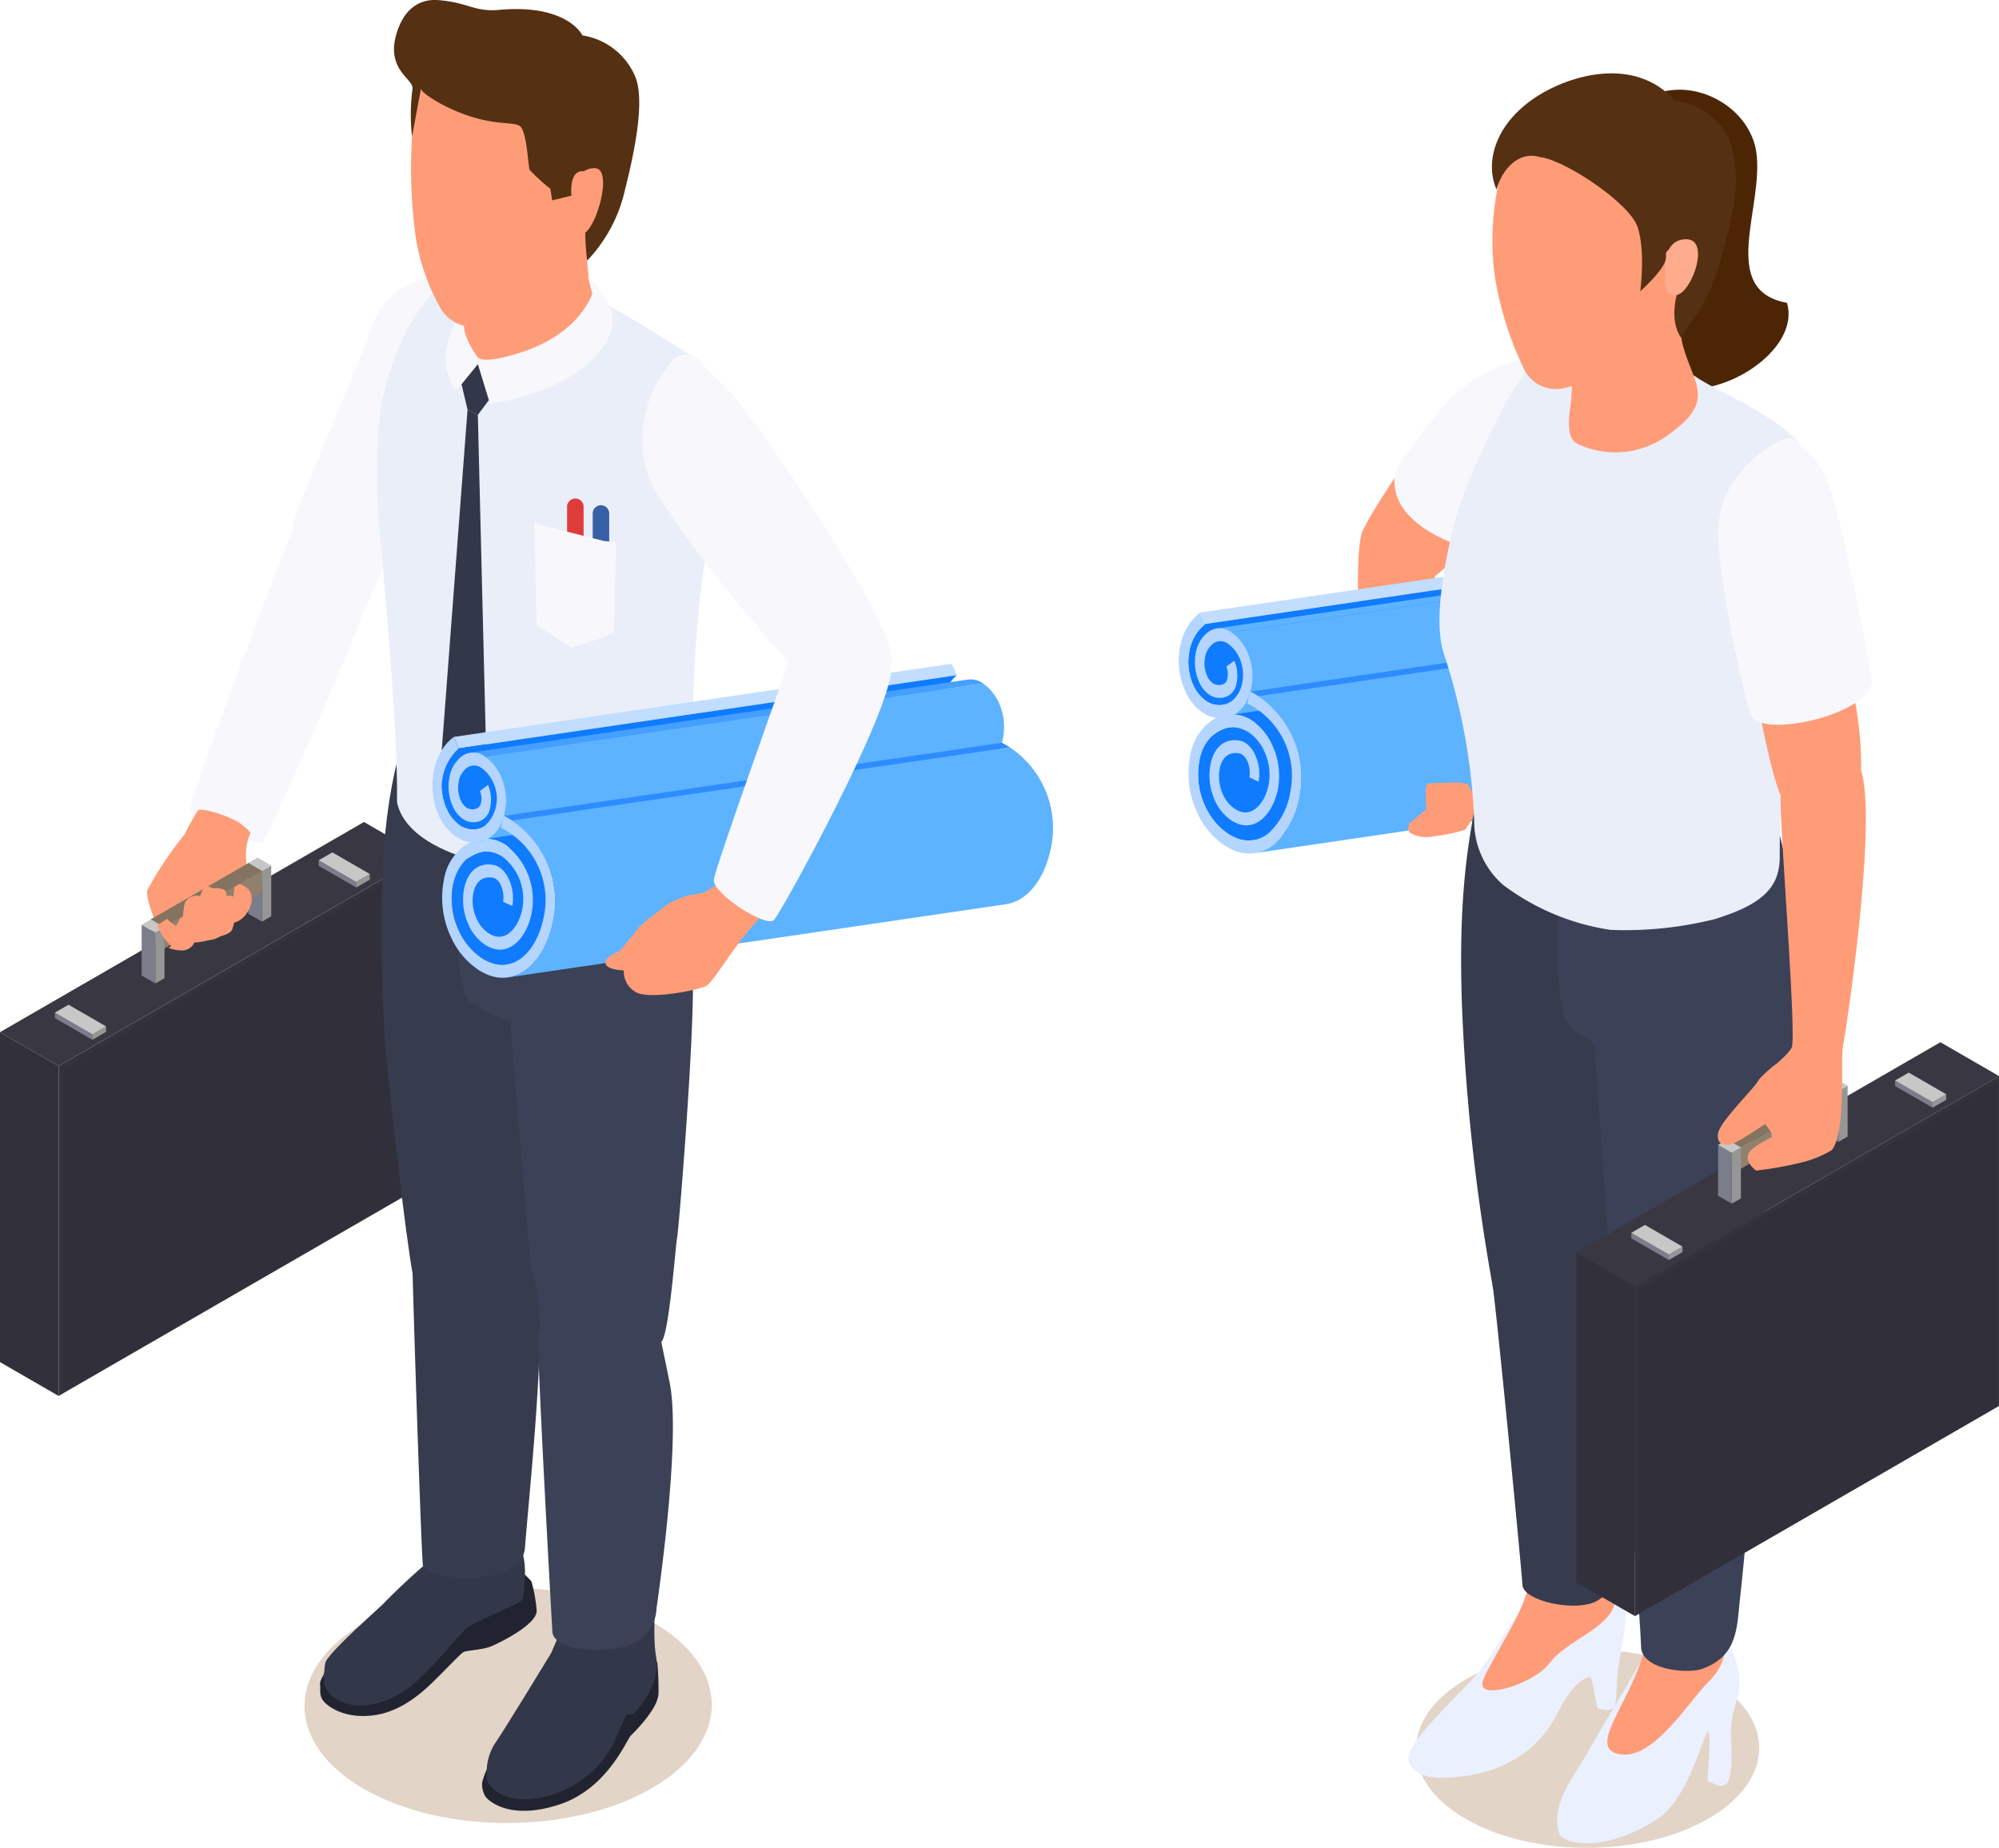 <svg xmlns="http://www.w3.org/2000/svg" xmlns:xlink="http://www.w3.org/1999/xlink" width="194.824" height="180.076" viewBox="0 0 194.824 180.076">
  <defs>
    <clipPath id="clip-path">
      <rect id="Rectangle_29793" data-name="Rectangle 29793" width="102.624" height="177.66" fill="none"/>
    </clipPath>
    <clipPath id="clip-path-2">
      <path id="Path_178873" data-name="Path 178873" d="M19.609,34.152a4.645,4.645,0,0,1,1.58,1.964,5.71,5.71,0,0,1,.264,3.815,5.06,5.06,0,0,1-.165.483,3.556,3.556,0,0,1-1.141,1.555,3.211,3.211,0,0,1-.291.187,2.777,2.777,0,0,1-.966.338l48.527-7.131a2.716,2.716,0,0,0,.964-.338,2.869,2.869,0,0,0,.291-.185,3.575,3.575,0,0,0,1.144-1.555c.062-.158.116-.318.163-.483a5.687,5.687,0,0,0-.264-3.818,4.655,4.655,0,0,0-1.577-1.964Z" transform="translate(-18.889 -27.021)" fill="none"/>
    </clipPath>
    <linearGradient id="linear-gradient" x1="-0.861" y1="5.092" x2="-0.815" y2="5.092" gradientUnits="objectBoundingBox">
      <stop offset="0" stop-color="#2e8cff"/>
      <stop offset="0.508" stop-color="#2e8cff"/>
      <stop offset="0.648" stop-color="#3e99ff"/>
      <stop offset="0.851" stop-color="#5db3ff"/>
      <stop offset="1" stop-color="#5db3ff"/>
    </linearGradient>
    <clipPath id="clip-path-4">
      <path id="Path_178878" data-name="Path 178878" d="M20.472,36.683a9.446,9.446,0,0,1,4.018,9.706c-.631,3.209-2.354,5.272-4.4,5.573l48.527-7.131c2.041-.3,3.764-2.361,4.4-5.57A9.456,9.456,0,0,0,69,29.552Z" transform="translate(-20.092 -29.552)" fill="none"/>
    </clipPath>
    <linearGradient id="linear-gradient-2" x1="-0.857" y1="3.652" x2="-0.813" y2="3.652" gradientUnits="objectBoundingBox">
      <stop offset="0" stop-color="#036ede"/>
      <stop offset="0.116" stop-color="#036ede"/>
      <stop offset="0.389" stop-color="#2e8cff"/>
      <stop offset="0.578" stop-color="#3e99ff"/>
      <stop offset="0.851" stop-color="#5db3ff"/>
      <stop offset="1" stop-color="#5db3ff"/>
    </linearGradient>
    <clipPath id="clip-path-6">
      <path id="Path_178899" data-name="Path 178899" d="M2.509,26.338A4.632,4.632,0,0,1,4.087,28.3a5.677,5.677,0,0,1,.387,3.32,4.586,4.586,0,0,1-.121.5,4.643,4.643,0,0,1-.163.473,3.632,3.632,0,0,1-1.151,1.563,3.03,3.03,0,0,1-.288.187,2.68,2.68,0,0,1-.954.335l48.527-7.131a2.625,2.625,0,0,0,.956-.333c.094-.057.192-.121.286-.19a3.6,3.6,0,0,0,1.149-1.56c.062-.153.118-.313.165-.473a4.627,4.627,0,0,0,.118-.5,5.637,5.637,0,0,0-.385-3.32,4.651,4.651,0,0,0-1.577-1.962Z" transform="translate(-1.797 -19.207)" fill="none"/>
    </clipPath>
    <linearGradient id="linear-gradient-3" x1="-0.068" y1="5.74" x2="-0.021" y2="5.74" xlink:href="#linear-gradient"/>
    <clipPath id="clip-path-7">
      <rect id="Rectangle_29801" data-name="Rectangle 29801" width="79.943" height="172.93" fill="none"/>
    </clipPath>
    <clipPath id="clip-path-8">
      <path id="Path_178904" data-name="Path 178904" d="M3.359,28.868a9.458,9.458,0,0,1,4.02,9.706,7.987,7.987,0,0,1-2.5,4.732,3.884,3.884,0,0,1-1.873.848l48.524-7.131a3.87,3.87,0,0,0,1.876-.848,7.945,7.945,0,0,0,2.5-4.73,9.455,9.455,0,0,0-4.02-9.709Z" transform="translate(-3.007 -21.737)" fill="none"/>
    </clipPath>
    <linearGradient id="linear-gradient-4" x1="-0.109" y1="4.141" x2="-0.065" y2="4.141" xlink:href="#linear-gradient-2"/>
  </defs>
  <g id="Group_61965" data-name="Group 61965" transform="translate(-932.918 -3008.366)">
    <g id="Group_54443" data-name="Group 54443" transform="translate(932.918 3008.366)">
      <path id="Path_178819" data-name="Path 178819" d="M17.81,82.368c7.727,4.461,20.293,4.439,28.067-.052s7.816-11.742.089-16.2-20.293-4.439-28.067.049-7.816,11.745-.089,16.206" transform="translate(17.636 91.961)" fill="#e2d4c7"/>
      <path id="Path_178820" data-name="Path 178820" d="M2.318,86.471l35.471-20.48V33.841L2.318,54.321Z" transform="translate(3.396 49.568)" fill="#34333d"/>
      <path id="Path_178821" data-name="Path 178821" d="M2.494,54.251,37.47,34.057V65.638L2.494,85.832Z" transform="translate(3.654 49.885)" fill="#302f3a"/>
      <path id="Path_178822" data-name="Path 178822" d="M0,72.964l5.713,3.3V44.111L0,40.81Z" transform="translate(0 59.778)" fill="#32313b"/>
      <path id="Path_178823" data-name="Path 178823" d="M0,52.982l5.713,3.3L41.184,35.8l-5.713-3.3Z" transform="translate(0 47.607)" fill="#393842"/>
      <g id="Group_54057" data-name="Group 54057" transform="translate(0 0)" clip-path="url(#clip-path)">
        <path id="Path_178824" data-name="Path 178824" d="M27.468,10.94c-4.225-.106-6.948,1.595-8.166,5.312S11.861,33.734,11.765,35.43s-1.319,4.1,1.7,5.918,4.3,3.313,5.218,2.13,7.959-19.775,8.23-22.851.552-9.687.552-9.687" transform="translate(16.758 16.017)" fill="#f8f7fb"/>
        <path id="Path_178825" data-name="Path 178825" d="M21.338,23.043c-.67-.848-3.483-2.546-3.872-1.95s-9.945,25.7-9.943,27.014,6.5,3.636,7.02,3.278,9.152-20,9.881-22.6c.158-.567-3.086-5.738-3.086-5.738" transform="translate(11.02 30.713)" fill="#f8f7fb"/>
        <path id="Path_178826" data-name="Path 178826" d="M10.361,39.693l.895-.518V34.221l-.895.518Z" transform="translate(15.177 50.125)" fill="#969696"/>
        <path id="Path_178827" data-name="Path 178827" d="M9.821,39.073l1.331.769V34.886l-1.331-.767Z" transform="translate(14.386 49.976)" fill="#7b7e8a"/>
        <path id="Path_178828" data-name="Path 178828" d="M14.875,33.324c-.848-.555-3.241-1.464-4.089-1.282a24.942,24.942,0,0,0-1.336,2.4A34.2,34.2,0,0,0,5.861,39.8c-.323.91,1.314,4.75,1.92,4.979s5.041-.293,5.748-1.876,2.181-4.4,1.955-5.8a5.432,5.432,0,0,1,.389-2.8c.052-.168-1-.981-1-.981" transform="translate(8.524 46.899)" fill="#ff9c78"/>
        <path id="Path_178829" data-name="Path 178829" d="M11.98,33.613a2.163,2.163,0,0,1-.143,2.5,13.361,13.361,0,0,1-2.674,2.167c-.357.173-.611,2.593-.611,2.593S8.475,42.9,8,43.075,6.91,42.56,6.777,42.2a17.354,17.354,0,0,1-.195-3.374A12.049,12.049,0,0,1,7.4,35.323a6.323,6.323,0,0,1,2.586-2.016,3.657,3.657,0,0,1,1.994.306" transform="translate(9.612 48.706)" fill="#ff9c78"/>
        <path id="Path_178830" data-name="Path 178830" d="M9.823,34.428l.821.481.508.291.9-.52-1.215-.7-.126-.076Z" transform="translate(14.389 49.667)" fill="#c7c7c7"/>
        <path id="Path_178831" data-name="Path 178831" d="M6.492,42.022l9.536-5.506V34.43L6.492,39.937Z" transform="translate(9.51 50.432)" fill="#8f816e"/>
        <path id="Path_178832" data-name="Path 178832" d="M12.621,36.777c-.32.16-.739.017-1.048.2-.372.217-.389.771-.707,1.06a1.188,1.188,0,0,1-.6.246A4.215,4.215,0,0,1,7.837,38c-.007.762-.885,1.3-.917,2.058-.007.209.049.417.044.626a.524.524,0,0,1-.3.505,3.894,3.894,0,0,0,1.3.249,1.337,1.337,0,0,0,1.126-.6,1.15,1.15,0,0,1,.246-.392c.187-.145.456-.079.69-.039A2.436,2.436,0,0,0,12.4,39.392a1.954,1.954,0,0,1,.431-.547,2.144,2.144,0,0,1,.468-.2c1.006-.389,1.883-1.982,1.269-3-.173-.291-.887-.816-1.252-.668-.508.2-.017,1.464-.7,1.8" transform="translate(9.761 51.188)" fill="#ff9c78"/>
        <path id="Path_178833" data-name="Path 178833" d="M5.952,38.438l1.331.769V37.122l-1.331-.769Z" transform="translate(8.719 53.248)" fill="#7a6851"/>
        <path id="Path_178834" data-name="Path 178834" d="M5.954,39.621l1.329.771.456-.266L16.123,35.3l.7-.4-.505-.291-.823-.481-8.866,5.11Z" transform="translate(8.721 49.977)" fill="#84745f"/>
        <path id="Path_178835" data-name="Path 178835" d="M6.142,42.136l.895-.518V36.664l-.895.518Z" transform="translate(8.997 53.704)" fill="#969696"/>
        <path id="Path_178836" data-name="Path 178836" d="M5.6,41.516l1.331.769V37.329L5.6,36.562Z" transform="translate(8.206 53.555)" fill="#7b7e8a"/>
        <path id="Path_178837" data-name="Path 178837" d="M6.5,36.352l1.331.769-.895.515L5.6,36.87Z" transform="translate(8.206 53.247)" fill="#c7c7c7"/>
        <path id="Path_178838" data-name="Path 178838" d="M16.259,36.662,12.6,34.55v-.535l3.658,2.112Z" transform="translate(18.458 49.824)" fill="#7b7e8a"/>
        <path id="Path_178839" data-name="Path 178839" d="M15.416,35.1l-1.331.769V35.33l1.331-.769Z" transform="translate(20.632 50.623)" fill="#969696"/>
        <path id="Path_178840" data-name="Path 178840" d="M13.932,33.7l-1.331.769,3.66,2.112,1.329-.769Z" transform="translate(18.458 49.368)" fill="#c7c7c7"/>
        <path id="Path_178841" data-name="Path 178841" d="M5.828,42.685,2.171,40.572v-.535L5.828,42.15Z" transform="translate(3.179 58.646)" fill="#7b7e8a"/>
        <path id="Path_178842" data-name="Path 178842" d="M4.985,41.118l-1.331.769v-.535l1.331-.769Z" transform="translate(5.353 59.444)" fill="#969696"/>
        <path id="Path_178843" data-name="Path 178843" d="M3.5,39.726l-1.331.769,3.66,2.112,1.329-.769Z" transform="translate(3.179 58.189)" fill="#c7c7c7"/>
        <path id="Path_178844" data-name="Path 178844" d="M14.844,69.876s-2.25,2.645-2.189,3.369-.091,1.075.3,1.622,2.117,1.861,5.08,1.412S23.2,73.509,24.2,72.52s2.112-2.184,2.433-2.374,1.856-.2,2.758-.589,4.456-2.142,4.377-3.488a14.506,14.506,0,0,0-.51-2.81s-1.06-1.274-1.654-1.227-16.756,7.843-16.756,7.843" transform="translate(18.536 90.862)" fill="#212430"/>
        <path id="Path_178845" data-name="Path 178845" d="M21.761,74.836a8.981,8.981,0,0,0-2.689,4.289,2.169,2.169,0,0,0,.328,1.435c.239.35,2.322,2.391,7.249.739,4.644-1.558,6.475-6.263,6.911-6.7s2.657-2.625,2.692-4.119a28.567,28.567,0,0,0-.116-2.987s-1.812-3.379-2.558-2.906S21.761,74.836,21.761,74.836" transform="translate(27.927 94.536)" fill="#212430"/>
        <path id="Path_178846" data-name="Path 178846" d="M27.261,64.957c-.251.811-1.728,4.217-1.728,4.217s-4.651,7.661-5.519,8.873a5.248,5.248,0,0,0-.7,3.591c.128.547,1.76,2.438,5.519,1.57a10.185,10.185,0,0,0,6.63-4.954c.283-.476,1.188-2.64,1.363-2.987.084-.16.663-.076.791-.214,1.494-1.595,2.465-3.64,2.144-5.5-.35-2.019-.017-4.215-.271-5.208S32.8,62.749,32.8,62.749Z" transform="translate(28.187 91.913)" fill="#33374a"/>
        <path id="Path_178847" data-name="Path 178847" d="M31.235,60.838c.73.145,1.245,1.977,1.154,3.569s-.069,2.11-.4,2.5-4.439,1.964-5.25,2.637-3.594,4.279-5.8,5.906-4.863,2.085-6.593,1.176a2.426,2.426,0,0,1-1.5-2.874,3.916,3.916,0,0,1,.128-.91c.468-1.05,4.589-4.681,5.561-5.607A64.733,64.733,0,0,1,23.35,62.77c.69-.375,7.885-1.932,7.885-1.932" transform="translate(18.766 89.114)" fill="#33374a"/>
        <path id="Path_178848" data-name="Path 178848" d="M17.009,29.537C15.155,35.9,14.665,44.3,15.394,57.594c.2,3.6,2.115,20.009,2.743,23.241,1.691,8.706,11.03,3.419,11.917,1.065,1.213-3.229.461-37.99.444-39.538s-6.616-10.579-6.613-10.579l-6.877-2.245" transform="translate(22.076 43.265)" fill="#363b4d"/>
        <path id="Path_178849" data-name="Path 178849" d="M18.414,36.98c-.052.924-1.092,13.746.892,15.1a17.351,17.351,0,0,0,3.907,1.974S25.394,81.524,25.9,84.245s9.923,2.783,12.038,1.008c.771-.648,1.417-9.679,1.55-10.187s1.693-19.423,1.531-25.617-.8-15.656-1.491-17.759c-.939-2.849-21.118,5.289-21.118,5.289" transform="translate(26.507 45.533)" fill="#3b4157"/>
        <path id="Path_178850" data-name="Path 178850" d="M16.264,47.211c-.14,1.331.971,34.855,1.144,36.178.858,1.632,9.672,2.144,9.95-1.713s2-20.054,1.247-24.217A64.267,64.267,0,0,0,26.7,49.8Z" transform="translate(23.806 69.153)" fill="#363b4d"/>
        <path id="Path_178851" data-name="Path 178851" d="M21.264,56.834c.039,4.508,1.3,27.132,1.422,29.218s6.046,2.216,7.947,1.121A3.9,3.9,0,0,0,32.839,83.8c.071-.611,2.428-16.319,1.279-22s-2.534-12-2.534-12Z" transform="translate(31.147 72.944)" fill="#3b4157"/>
        <path id="Path_178852" data-name="Path 178852" d="M32.42,68.675c-5.341.417-14.614-1.632-15.545-6.556.116-7.076-1.4-22.644-1.56-25.333a56.242,56.242,0,0,1-.138-12.063c.643-5.839,4.212-12.81,7.589-13.749,1.378-.382,4.612,2.179,6.273,1.964s4.23-1.459,7.057.052c4.634,2.48,8.871,5.354,10.13,6.029s2.716,11.594,1.006,18.2-1.824,25.417-1.518,27c-1.274,2.26-4.937,3.6-13.293,4.461" transform="translate(21.815 16.017)" fill="#eaeef9"/>
        <path id="Path_178853" data-name="Path 178853" d="M23.226,26.806h0a.8.8,0,0,1-.8-.8V20.516a.8.8,0,1,1,1.607,0V26a.8.8,0,0,1-.8.8" transform="translate(32.844 28.87)" fill="#e03b3b"/>
        <path id="Path_178854" data-name="Path 178854" d="M24.239,27.073h0a.8.8,0,0,1-.8-.8V20.781a.8.8,0,0,1,1.607,0V26.27a.8.8,0,0,1-.8.8" transform="translate(34.327 29.261)" fill="#3860a6"/>
        <path id="Path_178855" data-name="Path 178855" d="M21.132,20.632l.532.286L27.89,22.5l1.21.133s-.182,8.282-.224,8.7S24.7,32.894,24.7,32.894l-3.357-2.216Z" transform="translate(30.954 30.22)" fill="#f8f7fb"/>
        <path id="Path_178856" data-name="Path 178856" d="M20.132,16.195l-2.768,36.55L19.5,57.007l2.591-1.5-.954-38.784Z" transform="translate(25.434 23.721)" fill="#33374a"/>
        <path id="Path_178857" data-name="Path 178857" d="M17.826,16.68c.949,3.687,1.21,7.256,1.713,9.295s5.519,2.169,9.014.513,4.52-3.855,3.746-4.974-1.151-2.608-1.22-5.469a83.025,83.025,0,0,1,1.028-9.758S27.9,5.273,27.091,6s-9.265,10.68-9.265,10.68" transform="translate(26.111 8.403)" fill="#ff9c78"/>
        <path id="Path_178858" data-name="Path 178858" d="M20.757,17.315a7.88,7.88,0,0,1-1.326-2.608,18.378,18.378,0,0,1,.047-2.751A25.236,25.236,0,0,0,17.816,15.9a5.5,5.5,0,0,0,.791,4.634,29.689,29.689,0,0,0,2.149-2.551Z" transform="translate(25.816 17.513)" fill="#f8f7fb"/>
        <path id="Path_178859" data-name="Path 178859" d="M31.376,12.789c-.116,3.394.688,9.63-.069,10.734s-6.975,4.54-8.5,4.893a3.766,3.766,0,0,1-3.581-1.634,20.816,20.816,0,0,1-2.531-7.175,50.433,50.433,0,0,1-.18-11.76c.35-3.458,1.821-4.069,3.362-4.37s4.109-2.006,7.661-.567,3.843,9.879,3.843,9.879" transform="translate(23.808 3.428)" fill="#ff9c78"/>
        <path id="Path_178860" data-name="Path 178860" d="M20.23,10.163c4.449,2.339,6.983,1.57,7.646,2.147s.781,3.919.919,4.237A17.783,17.783,0,0,0,30.821,18.4l.173,1.126,1.881-.456s-.348-3,1.622-2.273-.067,3.862-.259,4.545a24.278,24.278,0,0,0,.17,4.057,14.634,14.634,0,0,0,3.655-6.776c.727-2.936,2.157-8.844.949-11.333a6.68,6.68,0,0,0-5.063-3.835S32.5.353,25.823.964c-2.4.222-2.995-.712-5.891-.949-2.374-.192-3.655,1.471-4.185,3.552-.843,3.3,1.77,4.153,1.634,5.082a19.586,19.586,0,0,0-.044,4.671l.873-4.691c.042.478,2.021,1.533,2.021,1.533" transform="translate(22.82 -0.001)" fill="#553012"/>
        <path id="Path_178861" data-name="Path 178861" d="M23.1,8.626s-.145-1.989,1.7-1.977.15,6.024-1.166,6.413S22.5,12.582,23.1,8.626" transform="translate(33.166 9.738)" fill="#ff9c78"/>
        <path id="Path_178862" data-name="Path 178862" d="M10.421,36a1.3,1.3,0,0,0-1.506.648c-.187.569-.21,2.346-.372,2.492s-1.378-.929-1.378-.929l-.949.636a6.3,6.3,0,0,0,1.23,1.893c.56.38,2.376-.224,2.376-.224a6.334,6.334,0,0,0,1.792-.352c.557-.276,1.6-.333,1.905-.895a7.807,7.807,0,0,0,.407-2.94c-.1-.444-.991-.377-.991-.377a.48.48,0,0,0-.35-.638,1.686,1.686,0,0,0-.961-.054s-.441-.4-.767-.113a1.749,1.749,0,0,0-.436.855" transform="translate(9.105 51.335)" fill="#ff9c78"/>
        <path id="Path_178863" data-name="Path 178863" d="M17.943,33.375,66.47,26.244l.5,1.117L18.446,34.489Z" transform="translate(26.283 38.441)" fill="#c1ddff"/>
        <path id="Path_178864" data-name="Path 178864" d="M67.1,30.408a2.645,2.645,0,0,0,.764,0L19.342,37.537a2.734,2.734,0,0,1-.764,0C33.138,35.4,52.39,30.458,67.1,30.408" transform="translate(27.213 44.537)" fill="#2e8cff"/>
        <path id="Path_178865" data-name="Path 178865" d="M69.3,34.587,20.776,41.717a2.134,2.134,0,0,1-1.121-.155,2.422,2.422,0,0,1-.424-.227,3.674,3.674,0,0,1-1.289-1.592,5.041,5.041,0,0,1,1.188-5.916L67.654,26.7a5.048,5.048,0,0,0-1.186,5.918,3.669,3.669,0,0,0,1.287,1.592,2.7,2.7,0,0,0,.424.227,2.117,2.117,0,0,0,1.124.153" transform="translate(25.599 39.104)" fill="#0f7bff"/>
        <path id="Path_178866" data-name="Path 178866" d="M20.808,37.92l48.524-7.131a3.722,3.722,0,0,0-2.822,3.246,7.316,7.316,0,0,0,.567,4.427,6.439,6.439,0,0,0,2.231,2.682,4.632,4.632,0,0,0,.569.318,3.194,3.194,0,0,0,1.861.311L23.214,48.9a3.245,3.245,0,0,1-1.863-.311,4.815,4.815,0,0,1-.567-.32A6.413,6.413,0,0,1,18.55,45.59a7.33,7.33,0,0,1-.567-4.427,3.718,3.718,0,0,1,2.825-3.244" transform="translate(26.161 45.098)" fill="#0f7bff"/>
        <path id="Path_178867" data-name="Path 178867" d="M67.7,31.307c.054-.007.108-.015.163-.017L19.333,38.418c-.054,0-.108.01-.163.02L67.7,31.307" transform="translate(28.08 45.832)" fill="#2e8cff"/>
        <path id="Path_178868" data-name="Path 178868" d="M19.476,34.509,68,27.378a1.11,1.11,0,0,0-.463.187A2.162,2.162,0,0,0,66.687,29a3.054,3.054,0,0,0,.2,1.733,1.658,1.658,0,0,0,.574.742,1.046,1.046,0,0,0,.735.155L19.666,38.756a1.03,1.03,0,0,1-.732-.155,1.683,1.683,0,0,1-.577-.739,3.037,3.037,0,0,1-.195-1.733,2.155,2.155,0,0,1,.848-1.435,1.114,1.114,0,0,1,.466-.185" transform="translate(26.534 40.102)" fill="#0f7bff"/>
        <path id="Path_178869" data-name="Path 178869" d="M20.069,38.937,68.6,31.806c-.527.079-1.1.439-1.324,1.55a4.137,4.137,0,0,0,.288,2.374,3.349,3.349,0,0,0,1.2,1.494,2.516,2.516,0,0,0,.392.212,1.564,1.564,0,0,0,.85.121L21.474,44.687a1.55,1.55,0,0,1-.845-.121,2.907,2.907,0,0,1-.394-.212,3.356,3.356,0,0,1-1.2-1.5,4.133,4.133,0,0,1-.286-2.374c.222-1.112.8-1.471,1.319-1.548" transform="translate(27.371 46.588)" fill="#0f7bff"/>
        <path id="Path_178870" data-name="Path 178870" d="M18.593,34.009l48.524-7.131a2.1,2.1,0,0,1,1.449.38L20.045,34.389a2.093,2.093,0,0,0-1.452-.38" transform="translate(27.235 39.345)" fill="#459fff"/>
        <path id="Path_178871" data-name="Path 178871" d="M67.348,31.758,18.821,38.889a2.281,2.281,0,0,0,.456-.123,1.668,1.668,0,0,0,.912-1.225,3.638,3.638,0,0,0-.2-2.268l48.527-7.131a3.646,3.646,0,0,1,.2,2.27,1.661,1.661,0,0,1-.91,1.223,1.993,1.993,0,0,1-.456.123" transform="translate(27.569 41.221)" fill="#0f7bff"/>
        <path id="Path_178872" data-name="Path 178872" d="M69.876,32.592a4.435,4.435,0,0,1,.4,2.746L21.749,42.469a4.448,4.448,0,0,0-.4-2.746,2.61,2.61,0,0,0-.86-1.023,1.527,1.527,0,0,0-.562-.234,2.677,2.677,0,0,0-.693-.042l48.527-7.131a2.777,2.777,0,0,1,.69.042,1.608,1.608,0,0,1,.564.234,2.626,2.626,0,0,1,.858,1.023" transform="translate(28.178 45.829)" fill="#0f7bff"/>
      </g>
      <g id="Group_54059" data-name="Group 54059" transform="translate(46.558 66.6)" clip-path="url(#clip-path-2)">
        <rect id="Rectangle_29794" data-name="Rectangle 29794" width="53.083" height="22.481" transform="translate(-2.133 0.301) rotate(-8)" fill="url(#linear-gradient)"/>
      </g>
      <g id="Group_54061" data-name="Group 54061" transform="translate(0 0)" clip-path="url(#clip-path)">
        <path id="Path_178874" data-name="Path 178874" d="M22.232,31.053a4.614,4.614,0,0,1,1.577,1.962,5.7,5.7,0,0,1,.266,3.818,5.062,5.062,0,0,1-.165.483,3.575,3.575,0,0,1-1.144,1.555,3.063,3.063,0,0,1-.291.187,2.7,2.7,0,0,1-1.728.338,2.962,2.962,0,0,1-.739-.2,4.205,4.205,0,0,1-.567-.308,4.948,4.948,0,0,1-1.735-2.132c-1.215-2.709-.555-6.127,1.474-7.614l.5,1.114A5.04,5.04,0,0,0,18.5,36.168a3.674,3.674,0,0,0,1.289,1.592,2.7,2.7,0,0,0,.424.227,2.027,2.027,0,0,0,2.053-.239,3.6,3.6,0,0,0,.762-4.156A3.333,3.333,0,0,0,21.9,32.18a1.2,1.2,0,0,0-1.4-.064,2.143,2.143,0,0,0-.85,1.435,3.047,3.047,0,0,0,.195,1.73,1.678,1.678,0,0,0,.577.742,1.107,1.107,0,0,0,1.043.069.709.709,0,0,0,.365-.513,1.963,1.963,0,0,0-.1-1.178l.784-.587a3.647,3.647,0,0,1,.2,2.27,1.666,1.666,0,0,1-.91,1.223,1.82,1.82,0,0,1-1.72-.163,2.951,2.951,0,0,1-1.023-1.287,4.718,4.718,0,0,1-.315-2.709,3.272,3.272,0,0,1,1.279-2.171,1.9,1.9,0,0,1,2.208.076" transform="translate(25.045 42.68)" fill="#b3d5ff"/>
        <path id="Path_178875" data-name="Path 178875" d="M68.454,29.367c.269.14.53.293.781.458L20.711,36.954c-.251-.163-.513-.315-.781-.456l48.524-7.131" transform="translate(29.193 43.016)" fill="#2e8cff"/>
        <path id="Path_178876" data-name="Path 178876" d="M72.091,37.544c-.35,1.785-1.41,3.313-2.775,3.512L20.788,48.187c1.365-.2,2.425-1.73,2.775-3.512a6.778,6.778,0,0,0-2.494-6.652,4.12,4.12,0,0,0-.476-.269A3.732,3.732,0,0,0,19.28,37.4L67.8,30.27h0a3.712,3.712,0,0,1,1.311.355,3.814,3.814,0,0,1,.478.269,6.772,6.772,0,0,1,2.494,6.65" transform="translate(28.241 44.338)" fill="#0f7bff"/>
        <path id="Path_178877" data-name="Path 178877" d="M24.3,32.717a9.452,9.452,0,0,1,4.018,9.706c-.858,4.345-3.707,6.588-6.64,5.206a5.561,5.561,0,0,1-.7-.394,7.633,7.633,0,0,1-2.652-3.2,9.013,9.013,0,0,1-.685-5.45,5.136,5.136,0,0,1,2.549-3.761,2.668,2.668,0,0,0,1.728-.338,3.712,3.712,0,0,1,1.311.355,3.4,3.4,0,0,1,.478.271A6.766,6.766,0,0,1,26.2,41.758c-.449,2.295-2.075,4.166-4.013,3.332a3.183,3.183,0,0,1-.542-.288,4.559,4.559,0,0,1-1.637-2.053,5.821,5.821,0,0,1-.392-3.357c.345-1.748,1.42-2.623,2.884-2.349a1.532,1.532,0,0,1,.564.232,2.626,2.626,0,0,1,.858,1.023,4.435,4.435,0,0,1,.4,2.746l-.9-.419a2.753,2.753,0,0,0-.251-1.679,1.482,1.482,0,0,0-.454-.547.709.709,0,0,0-.259-.106c-.589-.113-1.624-.064-1.94,1.526a4.143,4.143,0,0,0,.288,2.376A3.312,3.312,0,0,0,22,43.688a2.537,2.537,0,0,0,.394.212c1.385.594,2.568-.843,2.9-2.561a5.2,5.2,0,0,0-1.927-5.1,2.449,2.449,0,0,0-.375-.21c-1.952-.924-3.949.414-4.456,2.975a7.34,7.34,0,0,0,.567,4.429,6.441,6.441,0,0,0,2.231,2.682,5.029,5.029,0,0,0,.569.318c2.457,1.158,4.769-.707,5.506-4.434a7.875,7.875,0,0,0-3.438-8.149,8.416,8.416,0,0,0-.771-.449l.148-.663c.062-.155.116-.318.165-.483.269.14.53.293.781.458" transform="translate(25.607 47.252)" fill="#b3d5ff"/>
      </g>
      <g id="Group_54063" data-name="Group 54063" transform="translate(49.523 72.839)" clip-path="url(#clip-path-4)">
        <rect id="Rectangle_29796" data-name="Rectangle 29796" width="56.265" height="29.661" transform="matrix(0.99, -0.139, 0.139, 0.99, -3.089, 0.435)" fill="url(#linear-gradient-2)"/>
      </g>
      <g id="Group_54065" data-name="Group 54065" transform="translate(0 0)" clip-path="url(#clip-path)">
        <path id="Path_178879" data-name="Path 178879" d="M28.059,14.941a11.673,11.673,0,0,0-2.176,10.6C27.2,29.631,38.973,43.594,40.649,44.925s10.525,3.382,8.888-2.275S36.03,19.58,33.57,17.216a28.469,28.469,0,0,1-2.716-2.731,1.851,1.851,0,0,0-2.8.456" transform="translate(37.185 20.551)" fill="#f8f7fb"/>
        <path id="Path_178880" data-name="Path 178880" d="M35.647,34.679s-1.725,1.59-2.618,1.617a7.206,7.206,0,0,0-2.995,1.025A29.732,29.732,0,0,0,27.2,39.557c-.212.335-1.871,2.329-1.871,2.329s-1.5.532-1.383,1.2,1.777.68,1.777.68a2.31,2.31,0,0,0,1.227,2.154c1.353.7,5.992-.212,6.805-.629s3.377-5.151,5.911-7.227c1.109-.912-4.023-3.382-4.023-3.382" transform="translate(35.071 50.797)" fill="#ff9c78"/>
        <path id="Path_178881" data-name="Path 178881" d="M39.732,24.759c-1.08.865-3.924,2.551-4.222,3.493s-7.1,19.874-7.281,21.2,5.087,4.723,5.854,3.941S45.618,32.969,45.512,28.821s-5.78-4.062-5.78-4.062" transform="translate(41.343 36.266)" fill="#f8f7fb"/>
        <path id="Path_178882" data-name="Path 178882" d="M30.065,12.548s-1.094,3.875-6.953,5.777c-3.84,1.245-4.217.486-4.217.486v.663l1.181,3.855s5.169-.688,8.664-3.2c4.22-3.034,3.219-5.792,3.219-5.792L30.6,11.959l-.983-1.025Z" transform="translate(27.677 16.015)" fill="#f8f7fb"/>
        <path id="Path_178883" data-name="Path 178883" d="M19.84,14.4l-1.59,1.96.584,2.465,1,.527L20.912,17.9Z" transform="translate(26.732 21.092)" fill="#33374a"/>
      </g>
    </g>
    <g id="Group_54444" data-name="Group 54444" transform="translate(1047.799 3015.512)">
      <g id="Group_54212" data-name="Group 54212" transform="translate(0 0)">
        <g id="Group_54070" data-name="Group 54070" transform="translate(0.933 1.594)">
          <path id="Path_178884" data-name="Path 178884" d="M17.44,3.692c4.432-5.874,12.511-2.361,13.3,3.014s-3.759,13.48,2.992,14.712c1.4,4.713-6.825,9.778-11.328,8.018S17.44,3.692,17.44,3.692" transform="translate(24.613 -0.646)" fill="#4c2505"/>
          <path id="Path_178885" data-name="Path 178885" d="M11.926,18.94c-.518-.417-2.733-2.243-4.22-.55s.118,21,.515,22.2,3.34,6.465,4.274,7.059,2.393.407,3.249.456,2.908-1.38,3.069-2.144-.954-2.255-1.294-2.391A20.928,20.928,0,0,1,15.555,42.1s-1.927-2.43-2.147-2.83,1.3-15.841,1.208-17.685-2.689-2.647-2.689-2.647" transform="translate(9.448 24.309)" fill="#ff9c78"/>
          <path id="Path_178886" data-name="Path 178886" d="M12.123,14.931s-4.082,5.982-4.708,7.493,1.1,5.085,3.12,6.283,9.807-6.707,9.82-9.566-8.232-4.21-8.232-4.21" transform="translate(9.739 20.278)" fill="#ff9c78"/>
          <path id="Path_178887" data-name="Path 178887" d="M24.688,11.081a16.878,16.878,0,0,0-10.332,3.956,60.758,60.758,0,0,0-5.563,7.138c-.266.6-1.245,3.83,3.549,6.5s5.647.177,6.058-.264,6.288-17.33,6.288-17.33" transform="translate(11.561 14.631)" fill="#f8f7fb"/>
          <path id="Path_178888" data-name="Path 178888" d="M12.236,28.715c-.269-.015-.5-.338-.762-.7S10.69,26.657,9.8,26.684a1.469,1.469,0,0,0-1.454,1.809c.126,1.166,1.969,2.046,2.415,2.342s3.1,1.181,3.621.9a1.075,1.075,0,0,0,.094-1.656,14.466,14.466,0,0,0-2.24-1.363" transform="translate(11.27 37.494)" fill="#ff9c78"/>
          <path id="Path_178889" data-name="Path 178889" d="M.846,25.558l48.527-7.131.5,1.117L1.349,26.672Z" transform="translate(0.306 25.4)" fill="#c1ddff"/>
          <path id="Path_178890" data-name="Path 178890" d="M52.212,26.77,3.688,33.9a2.235,2.235,0,0,1-1.553-.382A3.662,3.662,0,0,1,.843,31.931a5.5,5.5,0,0,1-.352-3.323,4.338,4.338,0,0,1,1.543-2.6L50.558,18.88a4.317,4.317,0,0,0-1.541,2.6A5.467,5.467,0,0,0,49.37,24.8a3.69,3.69,0,0,0,1.289,1.587,2.239,2.239,0,0,0,1.553.38" transform="translate(-0.378 26.062)" fill="#0f7bff"/>
          <path id="Path_178891" data-name="Path 178891" d="M50.009,22.59a2.644,2.644,0,0,0,.776,0L2.258,29.721a2.731,2.731,0,0,1-.776,0c14.56-2.139,33.812-7.111,48.527-7.131" transform="translate(1.238 31.497)" fill="#b3d5ff"/>
          <path id="Path_178892" data-name="Path 178892" d="M3.711,30.1l48.527-7.128a3.707,3.707,0,0,0-2.822,3.244,7.282,7.282,0,0,0,.567,4.427,6.441,6.441,0,0,0,2.231,2.682,4.845,4.845,0,0,0,.569.32,3.194,3.194,0,0,0,1.854.308L6.11,41.083a3.2,3.2,0,0,1-1.854-.308,4.489,4.489,0,0,1-.567-.32,6.39,6.39,0,0,1-2.231-2.682,7.259,7.259,0,0,1-.567-4.427A3.705,3.705,0,0,1,3.711,30.1" transform="translate(0.187 32.059)" fill="#0f7bff"/>
          <path id="Path_178893" data-name="Path 178893" d="M50.6,23.493c.054-.007.111-.015.17-.017L2.242,30.6c-.057,0-.113.01-.17.02L50.6,23.493" transform="translate(2.103 32.795)" fill="#b3d5ff"/>
          <path id="Path_178894" data-name="Path 178894" d="M2.384,26.693,50.91,19.562a1.107,1.107,0,0,0-.466.187,2.155,2.155,0,0,0-.855,1.43,3.066,3.066,0,0,0,.2,1.735,1.661,1.661,0,0,0,.577.742,1.03,1.03,0,0,0,.732.155L2.573,30.942a1.045,1.045,0,0,1-.732-.155,1.678,1.678,0,0,1-.577-.742,3.047,3.047,0,0,1-.2-1.735,2.155,2.155,0,0,1,.853-1.432,1.114,1.114,0,0,1,.466-.185" transform="translate(0.559 27.062)" fill="#0f7bff"/>
          <path id="Path_178895" data-name="Path 178895" d="M2.971,31.119,51.5,23.991c-.527.076-1.1.436-1.316,1.548a4.188,4.188,0,0,0,.286,2.381A3.316,3.316,0,0,0,51.661,29.4a2.764,2.764,0,0,0,.394.212,1.555,1.555,0,0,0,.848.121L4.376,36.867a1.561,1.561,0,0,1-.848-.123,2.324,2.324,0,0,1-.392-.212,3.307,3.307,0,0,1-1.2-1.484,4.163,4.163,0,0,1-.283-2.381c.217-1.112.789-1.471,1.314-1.548" transform="translate(1.398 33.549)" fill="#0f7bff"/>
          <path id="Path_178896" data-name="Path 178896" d="M1.5,26.194l48.527-7.131a2.093,2.093,0,0,1,1.447.38L2.946,26.571A2.091,2.091,0,0,0,1.5,26.194" transform="translate(1.263 26.305)" fill="#5db3ff"/>
          <path id="Path_178897" data-name="Path 178897" d="M50.248,23.938,1.724,31.069a2.2,2.2,0,0,0,.458-.126,1.671,1.671,0,0,0,.914-1.22,3.624,3.624,0,0,0-.2-2.263L51.419,20.33a3.625,3.625,0,0,1,.2,2.263,1.668,1.668,0,0,1-.917,1.223,2.148,2.148,0,0,1-.458.123" transform="translate(1.593 28.187)" fill="#0f7bff"/>
          <path id="Path_178898" data-name="Path 178898" d="M52.775,24.771a4.485,4.485,0,0,1,.4,2.751L4.653,34.65a4.491,4.491,0,0,0-.4-2.748A2.641,2.641,0,0,0,3.4,30.888a1.555,1.555,0,0,0-.564-.234,2.559,2.559,0,0,0-.69-.044q24.265-3.568,48.527-7.131a2.675,2.675,0,0,1,.69.047,1.521,1.521,0,0,1,.562.232,2.62,2.62,0,0,1,.855,1.013" transform="translate(2.204 32.792)" fill="#0f7bff"/>
        </g>
        <g id="Group_54072" data-name="Group 54072" transform="translate(4.429 47.342)">
          <g id="Group_54071" data-name="Group 54071" clip-path="url(#clip-path-6)">
            <rect id="Rectangle_29800" data-name="Rectangle 29800" width="53.063" height="22.474" transform="translate(-2.132 0.299) rotate(-8)" fill="url(#linear-gradient-3)"/>
          </g>
        </g>
        <g id="Group_54074" data-name="Group 54074">
          <g id="Group_54073" data-name="Group 54073" clip-path="url(#clip-path-7)">
            <path id="Path_178900" data-name="Path 178900" d="M5.142,23.241A4.633,4.633,0,0,1,6.72,25.2a5.657,5.657,0,0,1,.387,3.32c-.032.17-.074.338-.121.5a4.869,4.869,0,0,1-.165.473,3.6,3.6,0,0,1-1.149,1.56,2.738,2.738,0,0,1-2.019.525,3.227,3.227,0,0,1-1.3-.508A4.939,4.939,0,0,1,.617,28.937a7.114,7.114,0,0,1-.468-4.345,5.345,5.345,0,0,1,1.935-3.271l.505,1.114a4.327,4.327,0,0,0-1.543,2.6A5.485,5.485,0,0,0,1.4,28.358a3.69,3.69,0,0,0,1.289,1.587,2.1,2.1,0,0,0,2.485-.012A2.929,2.929,0,0,0,6.2,28.116a4.006,4.006,0,0,0-.266-2.337A3.341,3.341,0,0,0,4.81,24.365a1.2,1.2,0,0,0-1.4-.062,2.144,2.144,0,0,0-.853,1.43,3.044,3.044,0,0,0,.2,1.735,1.678,1.678,0,0,0,.577.742,1.108,1.108,0,0,0,1.035.074.7.7,0,0,0,.365-.515,1.9,1.9,0,0,0-.1-1.183l.786-.577a3.617,3.617,0,0,1,.2,2.26,1.668,1.668,0,0,1-.917,1.223,1.812,1.812,0,0,1-1.715-.16,2.964,2.964,0,0,1-1.02-1.287,4.713,4.713,0,0,1-.318-2.709A3.225,3.225,0,0,1,2.931,23.17a1.889,1.889,0,0,1,2.211.071" transform="translate(-0.001 31.232)" fill="#b3d5ff"/>
            <path id="Path_178901" data-name="Path 178901" d="M51.359,21.552c.269.14.527.291.779.456L3.611,29.136c-.249-.163-.508-.315-.776-.456Z" transform="translate(4.153 31.57)" fill="#2e8cff"/>
            <path id="Path_178902" data-name="Path 178902" d="M55,29.73c-.35,1.787-1.412,3.315-2.78,3.517L3.69,40.376c1.368-.2,2.43-1.73,2.78-3.515a7.073,7.073,0,0,0-.49-4.143A5.767,5.767,0,0,0,3.964,30.2a3.806,3.806,0,0,0-1.78-.616l48.527-7.131a3.779,3.779,0,0,1,1.314.357,3.653,3.653,0,0,1,.466.261,5.76,5.76,0,0,1,2.016,2.514A7.093,7.093,0,0,1,55,29.73" transform="translate(3.199 32.892)" fill="#0f7bff"/>
            <path id="Path_178903" data-name="Path 178903" d="M7.2,24.9a9.466,9.466,0,0,1,4.02,9.709,7.988,7.988,0,0,1-2.5,4.73,3.761,3.761,0,0,1-4.141.473,6.24,6.24,0,0,1-.7-.392,7.632,7.632,0,0,1-2.652-3.2,8.963,8.963,0,0,1-.688-5.445A5.368,5.368,0,0,1,2.654,27.25,3.623,3.623,0,0,1,3.088,27a2.666,2.666,0,0,0,1.73-.335,3.708,3.708,0,0,1,1.314.355,3.982,3.982,0,0,1,.466.261A5.767,5.767,0,0,1,8.614,29.8a7.065,7.065,0,0,1,.49,4.141c-.449,2.3-2.075,4.168-4.015,3.34A3.226,3.226,0,0,1,4.56,37a4.638,4.638,0,0,1-1.654-2.061,5.879,5.879,0,0,1-.387-3.355c.34-1.752,1.42-2.63,2.884-2.351a1.555,1.555,0,0,1,.564.234,2.641,2.641,0,0,1,.855,1.013,4.473,4.473,0,0,1,.4,2.748L6.317,32.8a2.736,2.736,0,0,0-.244-1.674,1.466,1.466,0,0,0-.456-.545.739.739,0,0,0-.256-.108c-.589-.113-1.629-.067-1.94,1.528a4.167,4.167,0,0,0,.286,2.381A3.316,3.316,0,0,0,4.9,35.869a2.639,2.639,0,0,0,.394.212c1.385.594,2.563-.836,2.9-2.563a5.353,5.353,0,0,0-.375-3.152,4.477,4.477,0,0,0-1.558-1.947,3.34,3.34,0,0,0-.365-.2c-1.955-.924-3.954.412-4.456,2.98a7.282,7.282,0,0,0,.567,4.427A6.408,6.408,0,0,0,4.242,38.3a4.654,4.654,0,0,0,.569.32,3.066,3.066,0,0,0,3.382-.38,6.877,6.877,0,0,0,2.12-4.06A7.866,7.866,0,0,0,6.879,26.04a7.681,7.681,0,0,0-.771-.449l.148-.673a4.65,4.65,0,0,0,.165-.473c.269.14.527.291.779.456" transform="translate(0.565 35.808)" fill="#b3d5ff"/>
          </g>
        </g>
        <g id="Group_54076" data-name="Group 54076" transform="translate(7.412 53.578)">
          <g id="Group_54075" data-name="Group 54075" clip-path="url(#clip-path-8)">
            <rect id="Rectangle_29802" data-name="Rectangle 29802" width="56.242" height="29.665" transform="translate(-3.09 0.433) rotate(-8)" fill="url(#linear-gradient-4)"/>
          </g>
        </g>
        <g id="Group_54081" data-name="Group 54081">
          <g id="Group_54080" data-name="Group 54080" clip-path="url(#clip-path-7)">
            <path id="Path_178906" data-name="Path 178906" d="M14.243,78.83c6.512,3.759,17.1,3.742,23.652-.042s6.586-9.9.074-13.657-17.1-3.739-23.652.044-6.586,9.9-.074,13.655" transform="translate(13.742 91.293)" fill="#e2d4c7"/>
            <path id="Path_178905" data-name="Path 178905" d="M10.841,30.61l-1.7,1.437s-.207.7.131.9a3.192,3.192,0,0,0,2.329.306,15.49,15.49,0,0,0,2.995-.626c.1-.168,1.124-1.393,1.1-2.231a5.681,5.681,0,0,0-.838-2.221,5.57,5.57,0,0,0-1.974-.123c-1.008.01-1.9-.022-2.068.256a9.854,9.854,0,0,0,.022,2.3" transform="translate(13.304 41.09)" fill="#ff9c78"/>
            <path id="Path_178907" data-name="Path 178907" d="M27.9,59.366c2.1,1.146,2.647,2.975,2.243,6.145-.251,1.989-.281,1.686-.574,3.579s-.064,3.7-.535,4.136-1.531,0-1.531,0-.52-2.756-.631-2.975-1.688.246-3.192,3.347-4.752,6.219-10.939,6.413c-1.738.155-3.643-.486-3.665-1.935-.022-1.6,4.787-6.012,6.63-8.089s3.1-5.206,5.23-7.244,1.39-3.621,2.379-3.914,4.585.537,4.585.537" transform="translate(13.302 86.083)" fill="#ebf0ff"/>
            <path id="Path_178908" data-name="Path 178908" d="M30.733,61.386c1.792,3.658,2.3,5.341,1.829,7.353s-.767,1.94-.621,4.939-.466,3.621-.466,3.621a1.172,1.172,0,0,1-.7.185,12.3,12.3,0,0,1-1.171-.476s.4-4.683.074-4.829-1.812,6.261-4.683,8.338c-3.31,2.4-7.993,3.4-9.783,1.775-1.045-3.054,1.553-5.9,2.721-8.065.582-1.075,2.773-4.708,4.348-7.409,1.6-2.746,2.586-4.555,4.079-5.164,2.963-1.208,4.377-.269,4.377-.269" transform="translate(21.92 89.409)" fill="#ebf0ff"/>
            <path id="Path_178909" data-name="Path 178909" d="M16.468,61.131c.007,2.157-3.32,6.948-4.345,9.327s4.861.523,6.4-1.494S22.879,66.1,24.377,64.2s.19-5.482.19-5.482Z" transform="translate(17.583 86.014)" fill="#ff9c78"/>
            <path id="Path_178910" data-name="Path 178910" d="M28.328,64.244s.6,1.932-1.489,4.018-5.45,7.767-8.78,7.072,1.775-5.593,2.82-11.479a17.943,17.943,0,0,0,.271-3.466Z" transform="translate(24.825 88.459)" fill="#ff9c78"/>
            <path id="Path_178911" data-name="Path 178911" d="M14.068,43.516a22,22,0,0,0-1.553,11.089c.6,4.7,2.773,27.367,2.874,28.961s5.2,2.66,7.2,1.59,1.893-3.608,1.945-4.439.986-13.869.53-18.323-3.485-14.976-3.485-14.976Z" transform="translate(18.11 63.743)" fill="#363b4d"/>
            <path id="Path_178912" data-name="Path 178912" d="M12.621,28.755c-.754,4.183-1.915,9.911-1.264,22.378A197.852,197.852,0,0,0,14.27,76.225c.434,2.12,7.831,6.224,9.248,4.861s2.27-.076,2.677-9.019-.316-32.479-.717-34.46-12.856-8.851-12.856-8.851" transform="translate(16.355 42.121)" fill="#363b4d"/>
            <path id="Path_178913" data-name="Path 178913" d="M15.062,39.562c-.2,3.493-.116,9.268.818,10.971s2.608,1.282,2.729,2.731,1.715,25.153,2.13,28.895c.668,6.076,11.239,3.453,11.658,1.518s3.273-18.079,4.1-21.671,2.894-11.683,2-19.462a80.039,80.039,0,0,0-2.911-13.975Z" transform="translate(21.932 41.849)" fill="#3b4157"/>
            <path id="Path_178914" data-name="Path 178914" d="M18.745,46.525A18.3,18.3,0,0,0,17.4,55.982c.757,5.361,2.346,26.987,2.393,29.208s4.491,2.682,5.977,2.142c3.283-1.193,3.352-3.732,3.611-6.327.039-.409,1.654-14.446,1.018-18.8A70.4,70.4,0,0,0,27.15,50.976Z" transform="translate(25.266 68.151)" fill="#3b4157"/>
            <path id="Path_178915" data-name="Path 178915" d="M27.011,67.094a23.014,23.014,0,0,1-10.473-4.363,8.242,8.242,0,0,1-2.827-5.664,58.863,58.863,0,0,0-2.975-16.889c-1.057-3.152.074-8.893,1.013-12.691s6.058-15.109,8.274-16.014,9.418.606,9.943.431a8.022,8.022,0,0,1,5.538,1.43c2.61,1.661,8.274,3.788,10.65,7.323s-1.748,17.769-1.984,23.734-.656,4.708-.7,15.624c-.012,2.975-1.73,4.617-6.374,6.041a36.176,36.176,0,0,1-10.088,1.038" transform="translate(15.102 16.382)" fill="#eaeef9"/>
            <path id="Path_178916" data-name="Path 178916" d="M22.65,24.619c.076.52,1.78,9.978,2.849,12.211s7.811,1.484,7.826-2.433a34.147,34.147,0,0,0-1.56-10.6c-.892-2.42-9.115.821-9.115.821" transform="translate(33.178 33.546)" fill="#ff9c78"/>
            <path id="Path_178917" data-name="Path 178917" d="M29.545,27.364A4.154,4.154,0,0,0,26.837,30.4c-.246,1.21,1.585,23.492,1.062,24.544s-2.931,2.615-3.278,3.291-2.97,4.621-2.881,5.787,1.023,1.062,1.748.562a17.413,17.413,0,0,0,2.2-2.418l.4,1.484s-2.142.961-2.418,1.718.53,1.43.757,1.59a32.594,32.594,0,0,0,4.3-.762,10.5,10.5,0,0,0,3.046-1.21c.574-.584.863-2.275.976-4.279s-.032-5.085.185-6.108,3.345-21.515,1.73-26.63a11.217,11.217,0,0,0-5.119-.6" transform="translate(31.84 39.981)" fill="#ff9c78"/>
            <path id="Path_178918" data-name="Path 178918" d="M18.042,92.278,53.513,71.8V39.647L18.042,60.127Z" transform="translate(26.428 58.076)" fill="#34333d"/>
            <path id="Path_178919" data-name="Path 178919" d="M18.219,60.057,53.194,39.863V71.445L18.219,91.636Z" transform="translate(26.686 58.393)" fill="#302f3a"/>
            <path id="Path_178920" data-name="Path 178920" d="M15.724,78.769l5.713,3.3V49.916l-5.713-3.3Z" transform="translate(23.033 68.287)" fill="#32313b"/>
            <path id="Path_178921" data-name="Path 178921" d="M51.2,38.309l5.713,3.3L21.438,62.087l-5.713-3.3Z" transform="translate(23.033 56.115)" fill="#393842"/>
            <path id="Path_178922" data-name="Path 178922" d="M26.085,45.5l.895-.518V40.027l-.895.518Z" transform="translate(38.209 58.633)" fill="#969696"/>
            <path id="Path_178923" data-name="Path 178923" d="M25.545,44.88l1.331.769V40.692l-1.331-.767Z" transform="translate(37.419 58.484)" fill="#7b7e8a"/>
            <path id="Path_178924" data-name="Path 178924" d="M25.547,40.233l.821.481.508.291.9-.518-1.215-.7-.126-.074Z" transform="translate(37.422 58.177)" fill="#c7c7c7"/>
            <path id="Path_178925" data-name="Path 178925" d="M22.216,47.828l9.536-5.506V40.237l-9.536,5.506Z" transform="translate(32.542 58.94)" fill="#8f816e"/>
            <path id="Path_178926" data-name="Path 178926" d="M21.676,44.244l1.331.769V42.928l-1.331-.769Z" transform="translate(31.751 61.756)" fill="#7a6851"/>
            <path id="Path_178927" data-name="Path 178927" d="M21.678,45.428l1.329.771.456-.266L31.848,41.1l.7-.4-.505-.291-.823-.481-8.866,5.11Z" transform="translate(31.754 58.485)" fill="#84745f"/>
            <path id="Path_178928" data-name="Path 178928" d="M21.866,47.942l.895-.518V42.471l-.895.518Z" transform="translate(32.029 62.212)" fill="#969696"/>
            <path id="Path_178929" data-name="Path 178929" d="M21.326,47.323l1.331.769V43.135l-1.331-.767Z" transform="translate(31.239 62.063)" fill="#7b7e8a"/>
            <path id="Path_178930" data-name="Path 178930" d="M22.221,42.159l1.331.769-.895.515-1.331-.767Z" transform="translate(31.239 61.755)" fill="#c7c7c7"/>
            <path id="Path_178931" data-name="Path 178931" d="M31.985,42.469l-3.66-2.112v-.535l3.66,2.112Z" transform="translate(41.49 58.332)" fill="#7b7e8a"/>
            <path id="Path_178932" data-name="Path 178932" d="M31.14,40.9l-1.331.769v-.535l1.331-.769Z" transform="translate(43.665 59.131)" fill="#969696"/>
            <path id="Path_178933" data-name="Path 178933" d="M29.656,39.51l-1.331.769,3.66,2.112,1.329-.769Z" transform="translate(41.49 57.875)" fill="#c7c7c7"/>
            <path id="Path_178934" data-name="Path 178934" d="M21.553,48.491l-3.658-2.112v-.535l3.658,2.112Z" transform="translate(26.212 67.153)" fill="#7b7e8a"/>
            <path id="Path_178935" data-name="Path 178935" d="M20.71,46.924l-1.331.769v-.535l1.331-.769Z" transform="translate(28.386 67.952)" fill="#969696"/>
            <path id="Path_178936" data-name="Path 178936" d="M19.225,45.532l-1.331.769,3.66,2.112,1.329-.769Z" transform="translate(26.211 66.697)" fill="#c7c7c7"/>
            <path id="Path_178937" data-name="Path 178937" d="M24.669,40.316a3.094,3.094,0,0,0-2.024,2.211,3.41,3.41,0,0,0,.081,1.126c.022.111.064.244.173.276a.326.326,0,0,0,.2-.035c.572-.227.626-.271.988.219.163.222.328.444.49.666.074.375.148.749.222,1.126a.994.994,0,0,1-.18,1.052c1.2-.163,2.265-1.129,3.441-1.447a6.2,6.2,0,0,0,1.646-.5,3.377,3.377,0,0,0,1.284-1.691,3.184,3.184,0,0,0-.523-2.184,1.814,1.814,0,0,0-.924-.831,4.193,4.193,0,0,0-.7-.106c-.419-.052-.821-.192-1.237-.269a5.128,5.128,0,0,0-2.936.387" transform="translate(33.143 58.381)" fill="#ff9c78"/>
            <path id="Path_178938" data-name="Path 178938" d="M26.958,39.183a9.826,9.826,0,0,0-1.72,1.632c-.348.675-3.779,3.988-3.909,5.149s.806,1.235,1.612.88,3.364-2.1,3.364-2.1l.4,1.484s-2.142.959-2.418,1.716.53,1.432.757,1.59a32.61,32.61,0,0,0,4.3-.759,10.574,10.574,0,0,0,3.046-1.21c.574-.587.863-2.277.976-4.281.067-1.168.044-2.7.057-3.983-2.154-.1-4.308-.128-6.465-.121" transform="translate(31.224 57.394)" fill="#ff9c78"/>
            <path id="Path_178939" data-name="Path 178939" d="M14.809,16.955c1.858,2.657,2.056,5.992,1.654,8.982s.271,3.364.873,3.658a8.657,8.657,0,0,0,8.955-1.166C30.724,25.2,28.4,23.65,27.4,19.758c-.557-2.179.636-7.074.653-8.772s.833-5.132-.111-6.189-7.17,1.06-7.17,1.06Z" transform="translate(21.692 6.592)" fill="#ff9c78"/>
            <path id="Path_178940" data-name="Path 178940" d="M29.542,10.824c-.2,2.152-1.957,9.472-2.433,11.3s-5.686,4.686-7.794,5.031a3.451,3.451,0,0,1-3.833-1.935,32.506,32.506,0,0,1-2.8-8.829,25.967,25.967,0,0,1,.488-9.832c.352-2.135,1.516-3.537,5.1-4.106s10,6.211,10,6.211Z" transform="translate(18.147 3.545)" fill="#ff9c78"/>
            <path id="Path_178941" data-name="Path 178941" d="M17.074,8.169c2.307.21,8.713,4.437,9.507,6.8s.259,6.275.259,6.275,2.729-2.433,2.514-3.411,1.363-.845,1.829-.9-.619,4.06-.619,4.06-1.048,2.891.254,4.774c1.908-3.229,2.881-3.093,4.76-11,1.57-6.616.076-11.183-5.361-12.107-3.963-4.422-10.3-2.425-13.389-.449-4.267,2.731-5.122,6.581-3.991,9.12.53-2.038,2.231-3.816,4.237-3.16" transform="translate(18.138 0.001)" fill="#553012"/>
            <path id="Path_178942" data-name="Path 178942" d="M19.255,9.845S18.9,6.579,21.3,6.559s.587,5.139-.912,5.44-1.129-2.154-1.129-2.154" transform="translate(28.145 9.609)" fill="#ffab8d"/>
            <path id="Path_178943" data-name="Path 178943" d="M27.817,14.465c-1.794.722-6.187,3.668-6.46,8.494s2.457,16.29,3.113,18.4c.8,2.544,12.383-.089,11.819-3.562s-3.362-17.719-4.646-19.92a9.52,9.52,0,0,0-2.556-3.083,1.267,1.267,0,0,0-1.269-.328" transform="translate(31.254 21.11)" fill="#f8f7fb"/>
          </g>
        </g>
      </g>
    </g>
  </g>
</svg>
